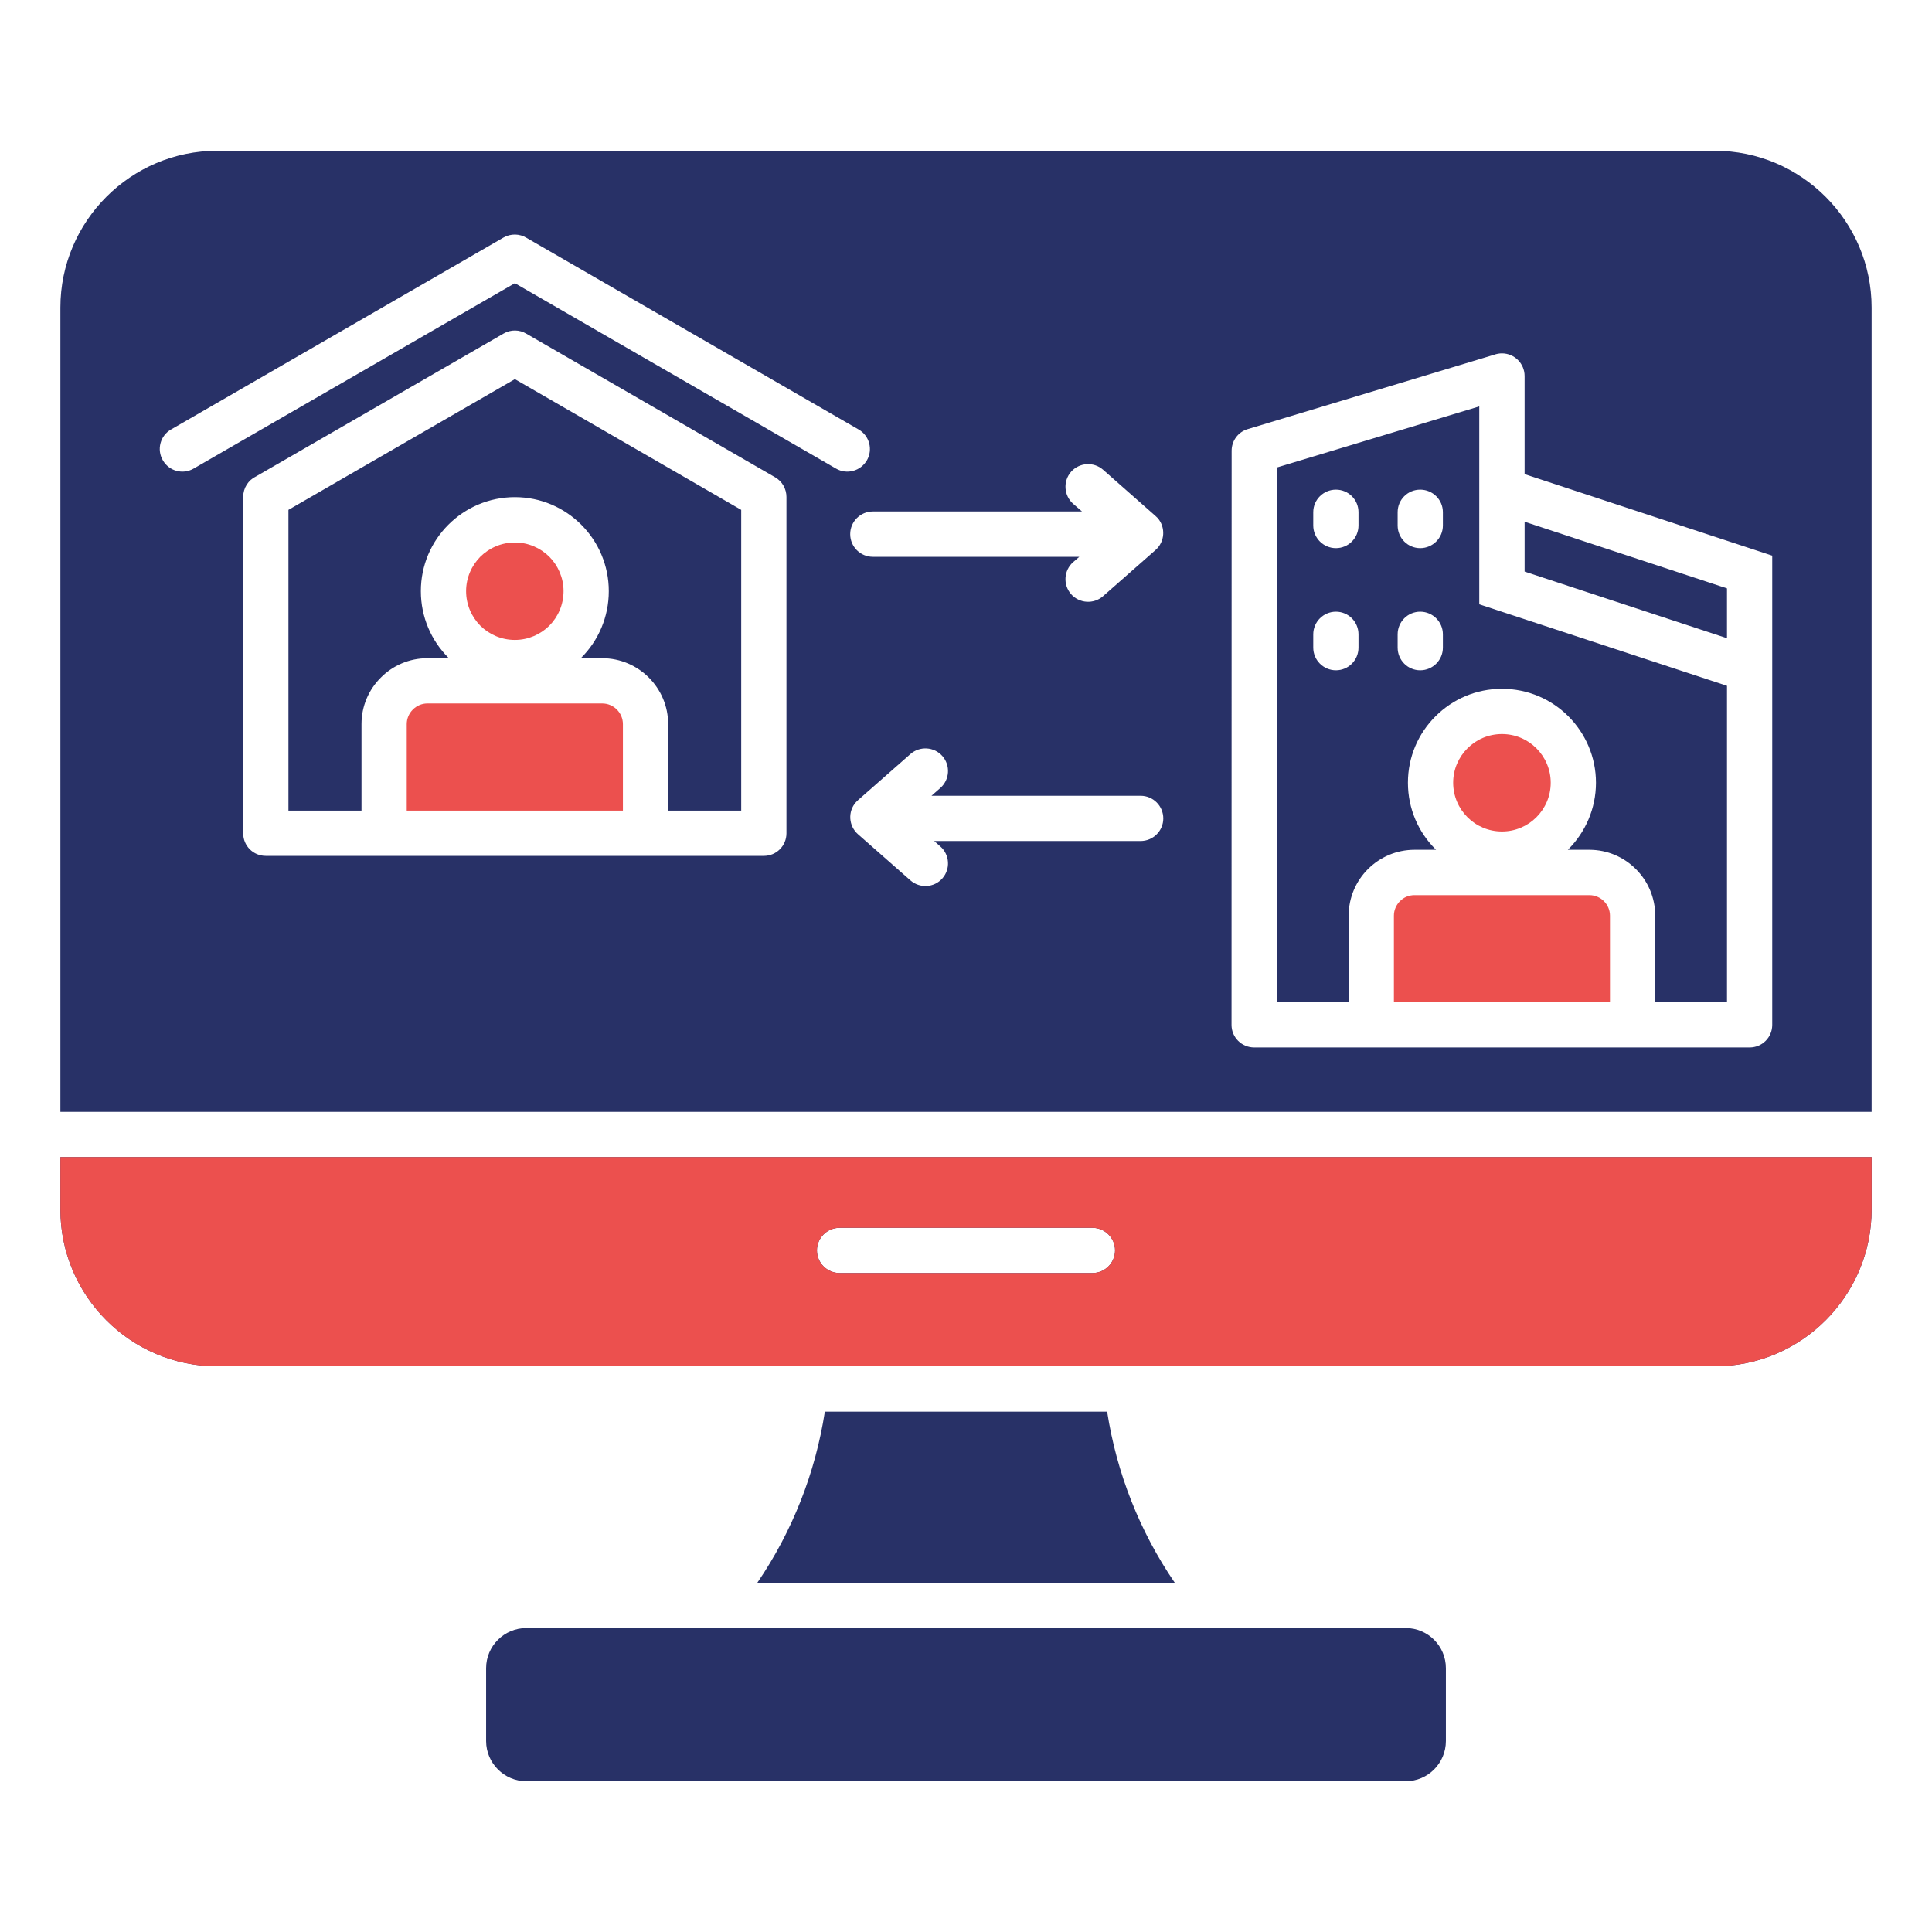 <svg id="Layer_1" viewBox="0 0 512 512" xmlns="http://www.w3.org/2000/svg" data-name="Layer 1"><g fill-rule="evenodd"><path d="m311.318 419.431c-9.27-13.55-15.392-29.027-17.915-45.326h-74.806c-2.523 16.299-8.646 31.776-17.887 45.326z" fill="#283167"/><path d="m495.995 81.513v213.137h-479.99v-213.137c0-22.875 18.652-41.556 41.556-41.556h396.878c22.904 0 41.556 18.68 41.556 41.556zm-147.969 54.227c0-3.317 2.693-5.981 6.009-5.981s5.981 2.665 5.981 5.981v3.515c0 3.317-2.665 6.01-5.981 6.01s-6.009-2.693-6.009-6.01zm22.365 32.372c0-3.317 2.665-6.01 5.981-6.01s6.009 2.693 6.009 6.01v3.515c0 3.317-2.693 6.01-6.009 6.01s-5.981-2.693-5.981-6.01zm0-32.372c0-3.317 2.665-5.981 5.981-5.981s6.009 2.665 6.009 5.981v3.515c0 3.317-2.693 6.01-6.009 6.01s-5.981-2.693-5.981-6.01zm-22.365 32.372c0-3.317 2.693-6.01 6.009-6.01s5.981 2.693 5.981 6.01v3.515c0 3.317-2.665 6.01-5.981 6.01s-6.009-2.693-6.009-6.01zm-45.751 42.775c3.316 0 6.009 2.693 6.009 6.01 0 3.288-2.693 5.981-6.009 5.981h-54.709l1.644 1.446c2.466 2.183 2.722 5.953.539 8.447s-5.981 2.721-8.476.539l-13.918-12.246c-2.466-2.183-2.721-5.981-.539-8.447.199-.227.397-.397.595-.595l13.861-12.189c2.495-2.183 6.293-1.956 8.476.539 2.183 2.494 1.928 6.265-.539 8.447l-2.353 2.069h55.417zm-70.951-63.326c-3.317 0-6.01-2.693-6.01-6.01s2.693-6.01 6.01-6.01h55.417l-2.353-2.041c-2.466-2.183-2.721-5.981-.539-8.476 2.183-2.466 5.981-2.721 8.476-.539l13.861 12.217c.198.17.397.369.595.567 2.183 2.494 1.928 6.293-.539 8.476l-13.918 12.246c-2.495 2.183-6.293 1.927-8.476-.539-2.183-2.494-1.928-6.293.539-8.476l1.644-1.417h-54.708zm107.064 118.035h19.021v-22.932c0-4.819 1.956-9.184 5.102-12.331 3.175-3.175 7.541-5.131 12.359-5.131h5.698l-.142-.142c-4.535-4.507-7.313-10.743-7.313-17.631s2.778-13.096 7.313-17.603c4.507-4.507 10.715-7.285 17.604-7.285s13.096 2.778 17.603 7.285 7.313 10.743 7.313 17.603-2.807 13.125-7.313 17.631l-.142.142h5.697c9.638 0 17.461 7.852 17.461 17.461v22.932h19.021v-83.849l-65.65-21.6v-52.441l-53.631 16.186v141.704zm119.282-96.463v-13.209l-53.631-17.66v13.209zm-125.291 108.454c-3.317 0-6.01-2.665-6.01-5.981l.028-152.164c0-2.58 1.672-4.961 4.28-5.726l65.282-19.701c.652-.227 1.332-.369 2.069-.369 3.316 0 6.009 2.693 6.009 6.01v25.994c21.883 7.2 43.767 14.4 65.622 21.6v124.356c0 3.317-2.665 5.981-5.981 5.981h-131.301zm-192.897-189.157 65.962 38.069c1.899 1.105 2.976 3.118 2.976 5.188v89.149c0 3.317-2.665 5.981-5.981 5.981h-132.009c-3.317 0-5.981-2.665-5.981-5.981v-89.149c0-2.381 1.361-4.45 3.374-5.414l65.622-37.871c1.927-1.134 4.252-1.049 6.038.028zm56.948 46.687-59.981-34.639-60.009 34.639v79.71h19.361v-22.932c0-4.819 1.956-9.184 5.13-12.331 3.146-3.175 7.512-5.13 12.331-5.13h5.697l-.142-.142c-4.507-4.507-7.285-10.743-7.285-17.631s2.778-13.096 7.285-17.603 10.743-7.313 17.631-7.313 13.096 2.806 17.604 7.313 7.285 10.743 7.285 17.603-2.778 13.125-7.285 17.631l-.142.142h5.698c9.609 0 17.461 7.852 17.461 17.461v22.932h19.361zm-145.105-10.942c-2.863 1.672-6.52.68-8.164-2.183-1.672-2.835-.708-6.52 2.154-8.164l88.129-50.882c1.927-1.105 4.252-1.021 6.038.057l88.073 50.825c2.863 1.644 3.827 5.329 2.183 8.164-1.673 2.863-5.329 3.855-8.192 2.183l-85.096-49.125-85.126 49.125zm171.184 213.194c-3.316 0-6.009-2.693-6.009-6.01 0-3.288 2.693-5.981 6.009-5.981h66.983c3.316 0 6.009 2.693 6.009 5.981 0 3.316-2.693 6.01-6.009 6.01zm273.487-30.728v13.89c0 22.904-18.652 41.556-41.556 41.556h-396.88c-22.904 0-41.556-18.652-41.556-41.556v-13.89h479.991z" fill="#283167"/><path d="m139.482 431.45h233.064c5.868 0 10.63 4.762 10.63 10.63v19.304c0 5.868-4.762 10.658-10.63 10.658h-233.064c-5.868 0-10.658-4.791-10.658-10.658v-19.304c0-5.868 4.791-10.63 10.658-10.63z" fill="#283167"/><g fill="#ec504e"><path d="m16.005 320.531c0 22.904 18.652 41.556 41.556 41.556h396.878c22.904 0 41.556-18.652 41.556-41.556v-13.89h-479.99zm206.504 16.838c-3.316 0-6.009-2.693-6.009-6.01 0-3.288 2.693-5.981 6.009-5.981h66.983c3.316 0 6.009 2.693 6.009 5.981 0 3.316-2.693 6.01-6.009 6.01z"/><path d="m107.79 214.827h57.289v-22.932c0-3.005-2.466-5.471-5.471-5.471h-46.346c-1.502 0-2.863.624-3.855 1.616s-1.616 2.353-1.616 3.855v22.932z"/><path d="m136.448 169.586c3.543 0 6.775-1.446 9.128-3.77 2.324-2.353 3.77-5.584 3.77-9.156 0-3.543-1.446-6.775-3.77-9.127-2.353-2.324-5.584-3.77-9.128-3.77-3.571 0-6.803 1.446-9.156 3.77-2.324 2.353-3.77 5.584-3.77 9.127 0 3.572 1.446 6.803 3.77 9.156 2.353 2.325 5.584 3.77 9.156 3.77z"/><path d="m385.104 207.428c0 3.572 1.446 6.803 3.798 9.156 2.325 2.325 5.556 3.77 9.128 3.77s6.803-1.445 9.127-3.77c2.353-2.353 3.798-5.584 3.798-9.156 0-3.543-1.446-6.775-3.798-9.127-2.325-2.325-5.556-3.77-9.127-3.77s-6.803 1.446-9.128 3.77c-2.353 2.353-3.798 5.584-3.798 9.127z"/><path d="m421.189 237.22h-46.318c-1.502 0-2.892.595-3.855 1.587-.992.992-1.616 2.353-1.616 3.855v22.932h57.26v-22.932c0-3.005-2.466-5.443-5.471-5.443z"/></g></g></svg>
